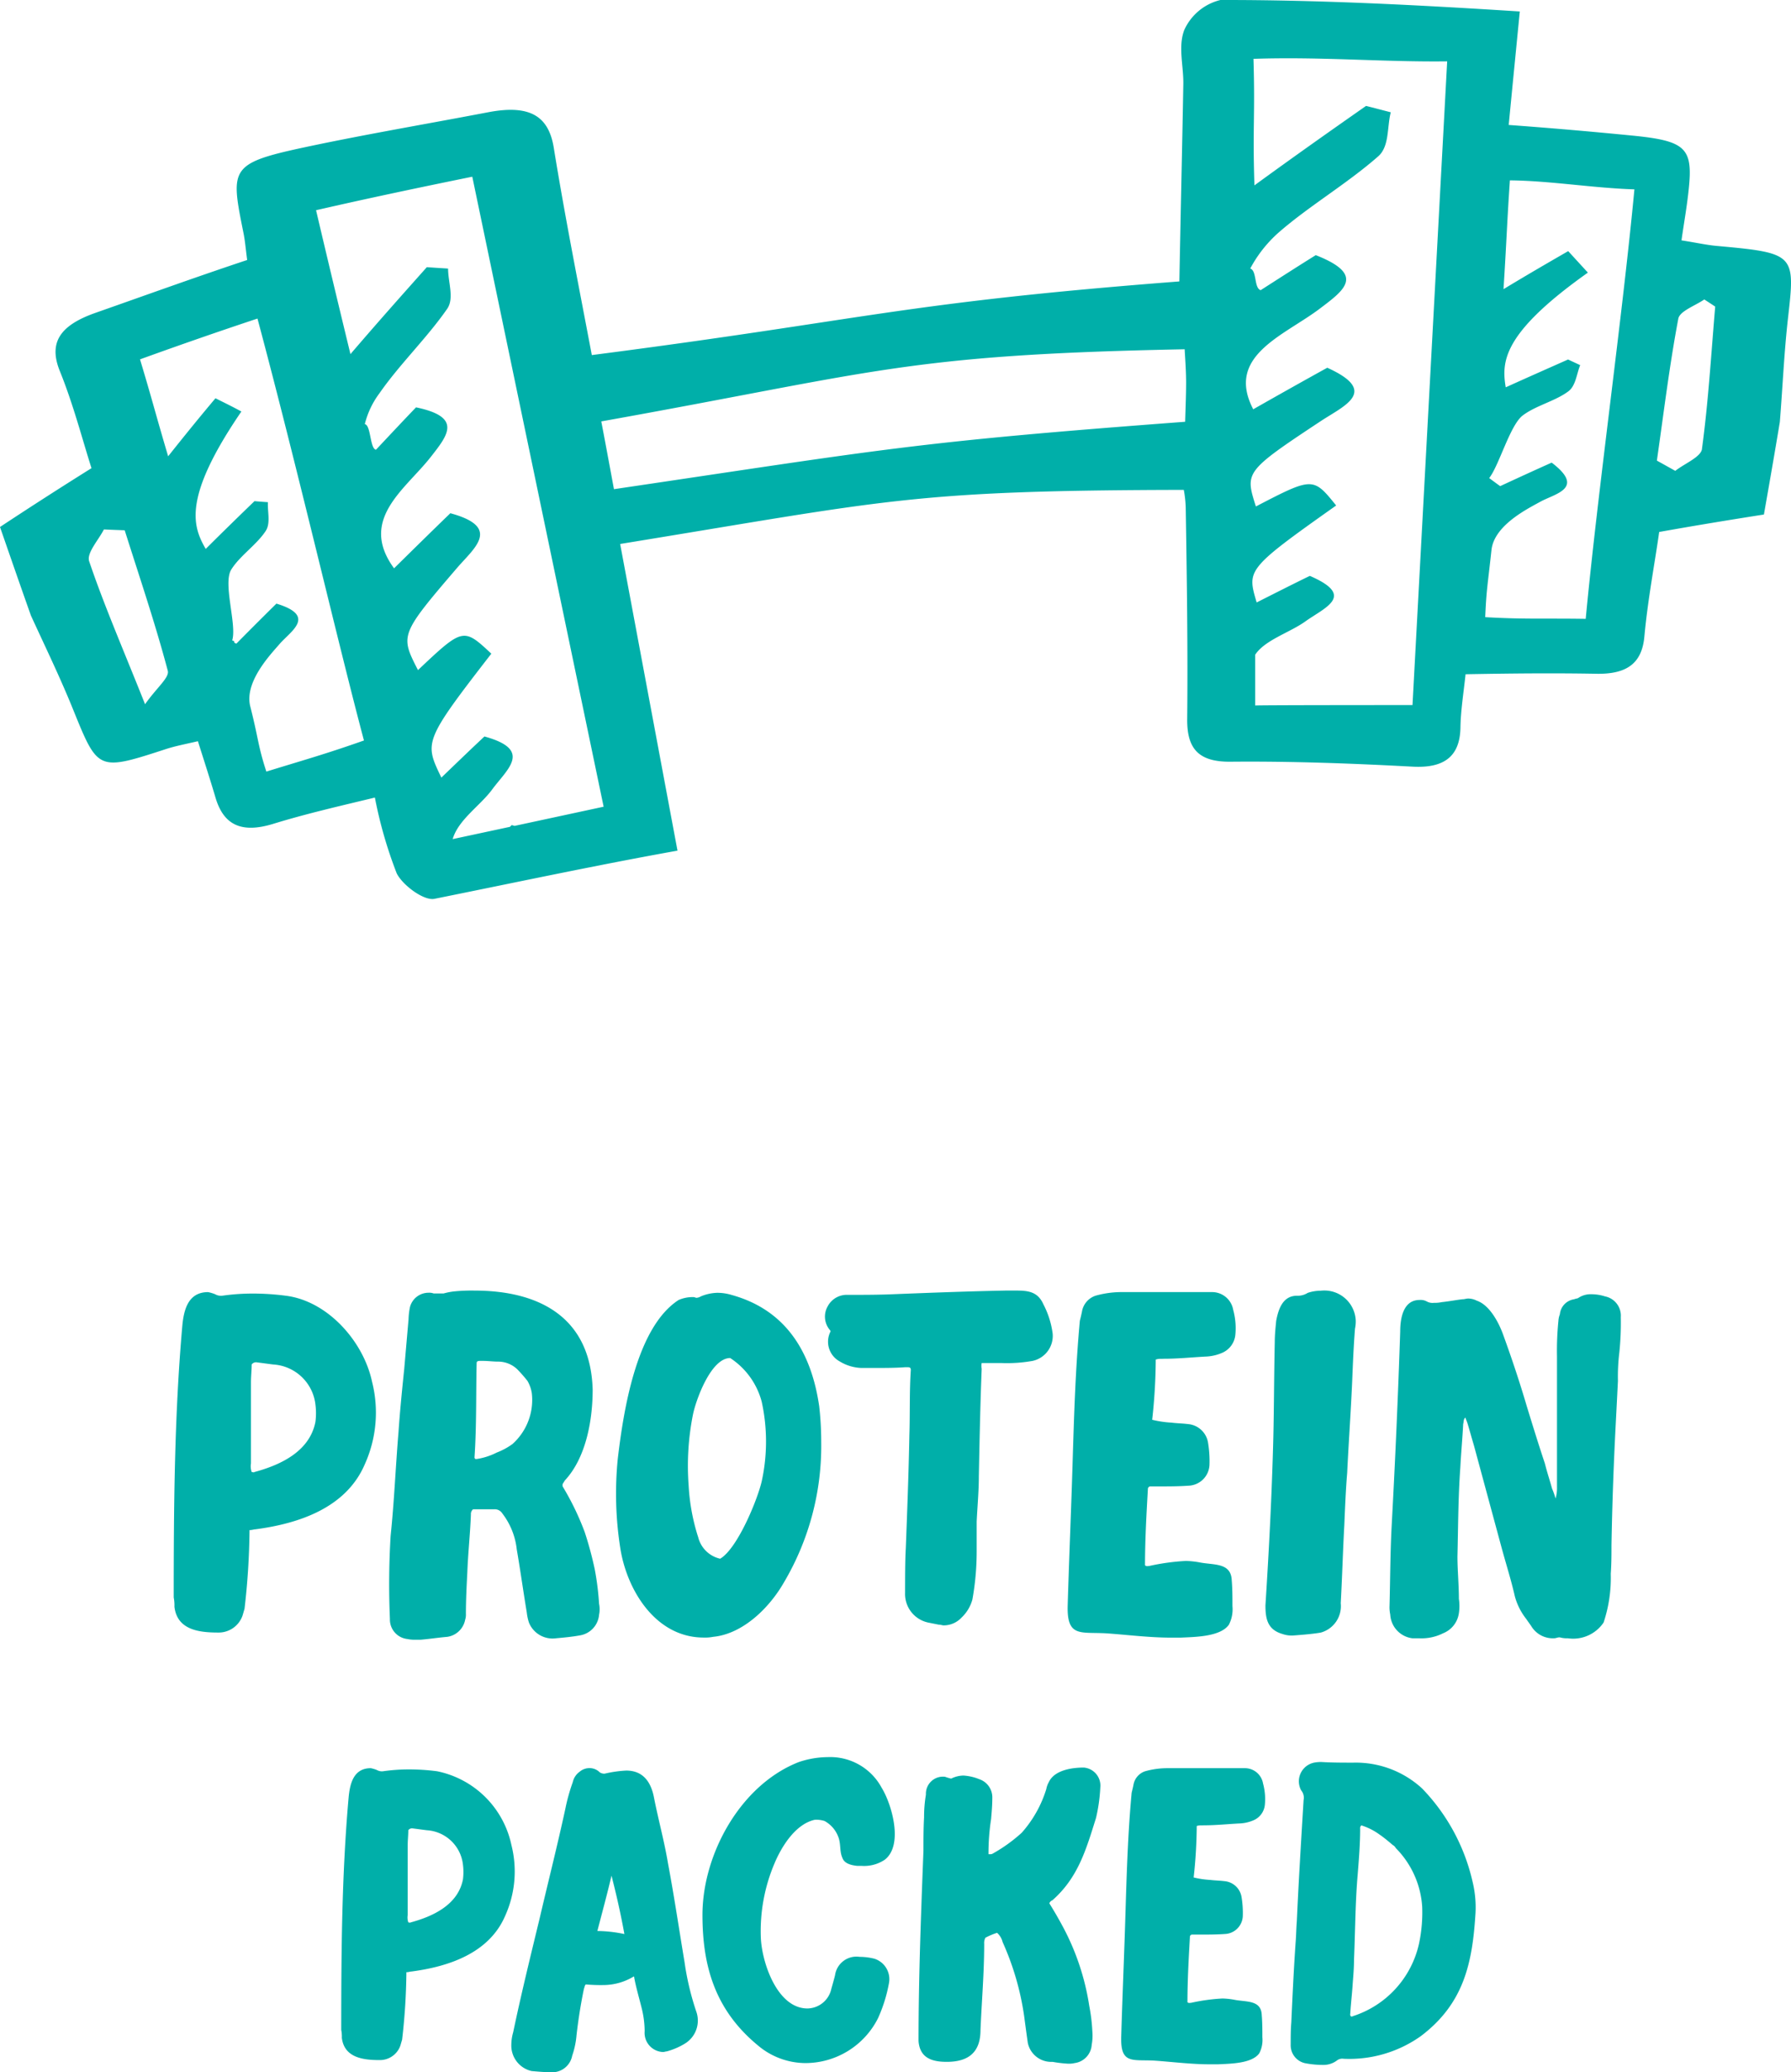 <svg xmlns="http://www.w3.org/2000/svg" viewBox="0 0 104.994 121.432"><defs><style>.cls-1{fill:#00afa9;}</style></defs><g id="Layer_2" data-name="Layer 2"><g id="Layer_1-2" data-name="Layer 1"><g id="high-protein"><path id="Path_1106" data-name="Path 1106" class="cls-1" d="M100.621,14.409c-.589-.055-1.168-.187-2.047-.324.158-1.1.329-2.049.427-3.024.25-2.4-.188-2.812-3.342-3.119-2.306-.227-4.628-.431-7.214-.62.231-2.389.444-4.535.65-6.65-5.863-.374-11.741-.682-17.55-.672a3.133,3.133,0,0,0-2.127,1.775c-.358.974-.033,2.086-.048,3.139-.068,3.84-.158,7.673-.232,11.577-16.333,1.262-18.2,2.219-34.444,4.316-.764-4.044-1.573-8.094-2.231-12.155-.3-1.834-1.378-2.538-3.821-2.079-3.27.625-6.555,1.185-9.819,1.855-5.377,1.122-5.362,1.179-4.557,5.188.1.475.135.955.224,1.619-3.007,1-5.948,2.063-8.9,3.1-2.09.737-2.759,1.751-2.076,3.426.785,1.938,1.308,3.975,1.85,5.673-1.952,1.221-3.666,2.326-5.364,3.447.6,1.728,1.2,3.463,1.815,5.194.854,1.859,1.747,3.7,2.506,5.588,1.43,3.523,1.44,3.523,5.443,2.22.506-.162,1.039-.265,1.838-.449.377,1.192.721,2.252,1.035,3.315.481,1.614,1.536,2.088,3.369,1.531,1.927-.594,3.9-1.044,5.971-1.544a25.551,25.551,0,0,0,1.282,4.447c.352.693,1.586,1.61,2.208,1.487,4.745-.955,9.486-1.971,14.25-2.824q-1.682-8.985-3.362-17.97c15.8-2.569,17.037-3.136,33.043-3.17a6.737,6.737,0,0,1,.114,1.057c.066,4.144.127,8.291.085,12.43,0,1.67.655,2.467,2.568,2.442,3.542-.033,7.1.1,10.637.289,1.826.1,2.784-.568,2.814-2.292.016-1.017.187-2.044.3-3.123,2.787-.051,5.248-.072,7.708-.027,1.716.023,2.638-.586,2.776-2.2.2-2.151.608-4.28.867-6.109,2.2-.393,4.172-.714,6.139-1.023.318-1.806.634-3.612.934-5.425.163-2.022.249-4.055.476-6.064C105.246,14.89,105.253,14.827,100.621,14.409ZM8.504,41.266c-1.3-3.262-2.4-5.788-3.276-8.374-.165-.482.546-1.241.863-1.868.4.02.809.036,1.219.049.866,2.74,1.792,5.461,2.526,8.232C9.945,39.7,9.185,40.297,8.504,41.266Zm7.11,3.949c-.507-1.565-.441-1.844-.941-3.814-.365-1.423,1.168-3.029,1.7-3.644.651-.766,2.224-1.66-.169-2.386-.838.827-1.6,1.588-2.343,2.341-.266-.073,0-.114-.251-.185.292-.893-.558-3.333-.055-4.147s1.49-1.453,2.02-2.265c.3-.457.1-1.118.131-1.687-.273-.02-.53-.038-.787-.062-.947.915-1.894,1.837-2.86,2.8-.756-1.315-1.381-2.972,2.091-8.052-.469-.257-.977-.506-1.519-.776-.9,1.069-1.684,2.031-2.774,3.4-.78-2.632-.909-3.225-1.649-5.68,2.209-.8,4.586-1.628,6.886-2.39,2.338,8.734,4.712,18.979,6.242,24.723-2.295.81-3.531,1.146-5.722,1.823Zm71.454-9.045c.068-1.638.151-1.926.367-3.941.159-1.463,2.153-2.433,2.863-2.828.869-.481,2.655-.779.666-2.292-1.07.478-2.052.93-3.019,1.378-.221-.158-.433-.315-.644-.473.577-.733,1.212-3.067,1.95-3.656.765-.589,1.908-.844,2.684-1.421.442-.325.486-1.012.7-1.539-.237-.113-.475-.221-.71-.332-1.2.532-2.407,1.066-3.654,1.63-.25-1.492-.208-3.161,4.815-6.721-.365-.4-.747-.815-1.153-1.26-1.212.7-2.285,1.318-3.792,2.229.175-2.747.2-3.814.373-6.375,2.34.02,4.88.452,7.3.527-.705,7.474-2.15,17.706-2.855,25.168-2.433-.038-3.6.034-5.891-.1Zm-56.9,12.225c-.072-.015-.1-.033-.174-.044l-.1.1-3.356.719c.328-1.137,1.619-1.96,2.319-2.914.884-1.2,2.392-2.315-.457-3.1-.814.76-1.647,1.567-2.526,2.41-.991-2.072-1.071-2.1,2.929-7.262-1.634-1.529-1.665-1.529-4.3.963-1.038-2.038-1.084-2.055,2.32-6.021,1-1.15,2.58-2.355-.422-3.172-1.014.979-2.086,2.033-3.3,3.229-2.1-2.868.663-4.622,2.157-6.533,1-1.278,1.86-2.333-.869-2.9-.745.774-1.543,1.627-2.348,2.483-.359-.06-.292-1.441-.655-1.5a5.052,5.052,0,0,1,.863-1.814c1.187-1.706,2.78-3.233,3.965-4.941.427-.613.054-1.557.054-2.36-.414-.027-.84-.052-1.246-.082-1.409,1.581-2.814,3.154-4.478,5.095-.728-3-1.372-5.692-2.016-8.432,3.142-.721,6.166-1.354,9.159-1.964l7.7,36.917Zm39.312-23.68c-16.012,1.2-17.588,1.6-33.488,3.95-.288-1.556-.529-2.855-.743-3.971,16.167-2.891,17.767-3.907,34.2-4.227.019.418.081,1.167.085,1.909,0,.7-.028,1.39-.057,2.338Zm13.325,16.6s-9.17,0-9.222.027V38.366c.567-.866,2.048-1.306,2.948-1.958,1.171-.83,2.955-1.494.255-2.663-1.008.49-2.049,1.019-3.117,1.557-.559-1.908-.628-1.94,4.661-5.681-1.347-1.668-1.372-1.676-4.706.057-.633-2.009-.68-2.039,3.845-5.029,1.358-.887,3.381-1.724.34-3.1-1.36.75-2.765,1.539-4.341,2.434-1.636-3.138,1.792-4.3,3.907-5.9,1.441-1.09,2.689-1.982-.241-3.132-1.03.641-2.131,1.348-3.23,2.053-.4-.128-.211-1.142-.611-1.268a7.559,7.559,0,0,1,1.643-2.091c1.769-1.55,4-2.857,5.838-4.465.69-.582.529-1.717.757-2.6-.493-.126-.967-.253-1.449-.373-2.089,1.46-4.131,2.9-6.543,4.655-.111-3.437.045-4.073-.056-7.414,4-.134,7.563.194,11.355.148Zm16.971-15.008c-.063.475-1.019.854-1.566,1.284-.36-.2-.717-.4-1.079-.6.4-2.773.735-5.565,1.257-8.317.082-.444.992-.76,1.523-1.126.214.138.428.276.639.418-.237,2.783-.4,5.569-.776,8.338Z"/><g id="Group"><path id="PROTEIN" class="cls-1" d="M14.964,89.616c2.562-.336,5.334-1.26,6.426-3.822a7.36,7.36,0,0,0,.42-4.83c-.5-2.352-2.6-4.746-5.082-5.04a14.921,14.921,0,0,0-1.928-.124,12.456,12.456,0,0,0-1.764.126.691.691,0,0,1-.42-.084,2.262,2.262,0,0,0-.42-.126c-1.176,0-1.428,1.05-1.512,2.016-.462,5.25-.5,10.584-.5,15.876a2.4,2.4,0,0,1,.042.546c.16,1.346,1.42,1.51,2.554,1.51a1.484,1.484,0,0,0,1.428-.964c.042-.126.084-.294.126-.42a42.64,42.64,0,0,0,.294-4.62C14.8,89.658,14.88,89.616,14.964,89.616Zm-.252-3.864v-4.746c0-.378.042-.714.042-1.05a.313.313,0,0,1,.294-.126c.336.042.63.084.966.126a2.652,2.652,0,0,1,2.478,2.352,4.048,4.048,0,0,1,0,1.008c-.336,1.722-2.016,2.52-3.57,2.94-.042.042-.126,0-.168,0A1.034,1.034,0,0,1,14.712,85.752Zm14.28,2.688a.527.527,0,0,1,.462.252,4.2,4.2,0,0,1,.84,2.1c.21,1.218.378,2.436.588,3.7a2.943,2.943,0,0,0,.126.588,1.494,1.494,0,0,0,1.592.92c.462-.042.924-.084,1.386-.168a1.341,1.341,0,0,0,1.134-1.218,1.591,1.591,0,0,0,0-.63,16.524,16.524,0,0,0-.252-2.016,21.039,21.039,0,0,0-.588-2.184,15.867,15.867,0,0,0-1.3-2.688v-.126c.042-.084.084-.126.126-.21,1.26-1.344,1.638-3.57,1.638-5.334-.126-4.284-3.192-5.8-6.93-5.8a10.231,10.231,0,0,0-1.134.042,3.781,3.781,0,0,0-.672.126H25.42a.715.715,0,0,0-.294-.042,1.122,1.122,0,0,0-1.092.84,4.138,4.138,0,0,0-.084.714l-.252,2.9c-.126,1.218-.252,2.478-.336,3.7-.168,2.016-.252,4.074-.462,6.09a47.129,47.129,0,0,0-.042,4.872,1.148,1.148,0,0,0,1.01,1.174,2.219,2.219,0,0,0,.546.042h.252c.5-.042,1.05-.126,1.554-.168a1.25,1.25,0,0,0,1.05-1.008.925.925,0,0,0,.042-.336c0-.8.042-1.638.084-2.436.042-1.134.168-2.268.21-3.4a.349.349,0,0,1,.126-.294Zm-1.176-3.024c.126-1.848.084-3.7.126-5.544,0-.126.126-.126.21-.126h.168c.294,0,.588.042.882.042a1.623,1.623,0,0,1,1.134.462,8.409,8.409,0,0,1,.588.672,2.068,2.068,0,0,1,.252.714,3.465,3.465,0,0,1-1.134,2.982,3.952,3.952,0,0,1-.924.5,3.855,3.855,0,0,1-1.176.378h-.084C27.858,85.458,27.816,85.458,27.816,85.416Zm20.2-3.066c-.462-3.108-1.932-5.586-5.124-6.468a2.91,2.91,0,0,0-.84-.126,2.668,2.668,0,0,0-.966.21.6.6,0,0,1-.252.084c-.042,0-.126-.042-.168-.042a2.066,2.066,0,0,0-.882.168c-2.478,1.6-3.234,6.468-3.57,9.324a20.586,20.586,0,0,0,.168,5.334c.42,2.436,2.1,5.124,4.872,5.124a2.401,2.401,0,0,0,.546-.042c1.764-.168,3.318-1.722,4.158-3.192a15.7,15.7,0,0,0,2.184-8.232,18.319,18.319,0,0,0-.124-2.142Zm-7.1,7.686a12.041,12.041,0,0,1-.546-2.982,15.4,15.4,0,0,1,.252-4.158c.168-.84,1.05-3.318,2.184-3.318a4.4,4.4,0,0,1,1.848,2.562,10.907,10.907,0,0,1,0,4.662c-.252,1.092-1.428,3.948-2.436,4.536a1.718,1.718,0,0,1-1.298-1.302Zm16.762-10.164h1.05a8.517,8.517,0,0,0,1.806-.126,1.5,1.5,0,0,0,1.176-1.6,5.15,5.15,0,0,0-.546-1.722c-.336-.756-.924-.8-1.638-.8H58.98c-2.184.042-4.368.126-6.51.21-.924.042-1.848.042-2.772.042a1.261,1.261,0,0,0-1.176.672,1.212,1.212,0,0,0,.126,1.386.147.147,0,0,1,.042.084,1.315,1.315,0,0,0,.546,1.764,2.6,2.6,0,0,0,1.26.378h.756c.588,0,1.218,0,1.806-.042h.168c.126,0,.168.042.168.168-.084,1.26-.042,2.562-.084,3.822-.042,2.226-.126,4.41-.21,6.636-.042.63-.042,1.932-.042,2.6a1.712,1.712,0,0,0,1.342,1.732l.63.126c.126,0,.21.042.294.042a1.431,1.431,0,0,0,1.05-.462,2.279,2.279,0,0,0,.63-1.05,15.932,15.932,0,0,0,.252-2.814v-1.764c.042-.882.126-1.764.126-2.646.042-2.1.084-4.2.168-6.3a.9.9,0,0,1,0-.336Zm10.584-.252c.8,0,1.6-.084,2.394-.126a2.668,2.668,0,0,0,.966-.21,1.286,1.286,0,0,0,.8-1.092,4.036,4.036,0,0,0-.126-1.428,1.258,1.258,0,0,0-1.218-1.05H65.7a5.648,5.648,0,0,0-1.47.21,1.186,1.186,0,0,0-.8.924c-.042.21-.084.378-.126.546-.252,2.73-.336,5.418-.42,8.148-.084,2.856-.21,5.712-.294,8.568-.042,1.848.756,1.512,2.268,1.6,1.218.084,2.52.252,3.78.252h.588c.8-.042,2.31-.042,2.814-.756a1.965,1.965,0,0,0,.21-1.092c0-.5,0-1.008-.042-1.512-.042-1.05-1.05-.882-1.89-1.05a5.146,5.146,0,0,0-.8-.084,13.099,13.099,0,0,0-2.142.294c-.084,0-.168.042-.252-.042,0-1.47.084-2.982.168-4.452a.157.157,0,0,1,.126-.168h.462c.588,0,1.218,0,1.806-.042a1.277,1.277,0,0,0,1.218-1.218,6.572,6.572,0,0,0-.084-1.3,1.3,1.3,0,0,0-1.176-1.092c-.336-.042-.63-.042-.966-.084a6.178,6.178,0,0,1-1.134-.168,33.126,33.126,0,0,0,.21-3.528.82.82,0,0,1,.294-.042Zm11.172-1.764a2.045,2.045,0,0,0,.042-.5A1.84,1.84,0,0,0,77.534,75.624q-.058.003-.116.01a2.378,2.378,0,0,0-.756.126,1.094,1.094,0,0,1-.63.168c-.84,0-1.092.8-1.218,1.47-.042.42-.084.84-.084,1.26-.042,1.848-.042,3.738-.084,5.586-.084,3.276-.252,6.552-.462,9.828,0,.8.126,1.428,1.008,1.68a1.633,1.633,0,0,0,.63.084c.546-.042,1.092-.084,1.6-.168a1.606,1.606,0,0,0,1.176-1.722c.084-1.512.126-3.066.21-4.578.042-1.008.084-2.058.168-3.066.084-1.764.21-3.486.294-5.376C79.308,80,79.35,78.906,79.434,77.856Zm11.55,9.366c-.126-.462-.294-.966-.42-1.47-.378-1.134-.714-2.226-1.05-3.318-.42-1.428-.882-2.814-1.386-4.2-.252-.714-.8-1.764-1.554-2.016a1.118,1.118,0,0,0-.5-.126c-.126,0-.21.042-.336.042-.378.042-.8.126-1.218.168a1.884,1.884,0,0,1-.462.042.691.691,0,0,1-.42-.084.757.757,0,0,0-.42-.084c-.966,0-1.134,1.092-1.134,1.848-.126,3.78-.294,7.6-.5,11.382-.084,1.554-.084,3.108-.126,4.7a2.045,2.045,0,0,0,.042.5,1.483,1.483,0,0,0,1.294,1.394h.378a2.823,2.823,0,0,0,1.428-.294,1.487,1.487,0,0,0,.924-1.176,2.812,2.812,0,0,0,0-.84c0-.84-.084-1.68-.084-2.478.042-1.722.042-3.486.168-5.208.042-.84.126-1.722.168-2.562.042-.126,0-.252.126-.378.042.126.084.21.126.336.126.42.252.882.378,1.3l1.638,6.05c.252.924.546,1.848.756,2.772a3.68,3.68,0,0,0,.672,1.344c.084.126.21.294.294.42a1.476,1.476,0,0,0,1.344.714c.126,0,.252-.084.378-.042a1.429,1.429,0,0,0,.42.042,2.153,2.153,0,0,0,2.1-.924,8.269,8.269,0,0,0,.42-2.856c.042-.588.042-1.134.042-1.68.042-2.394.126-4.746.252-7.14.042-.8.084-1.638.126-2.478a11.542,11.542,0,0,1,.084-1.68,16.867,16.867,0,0,0,.084-2.058,1.152,1.152,0,0,0-.924-1.218,2.637,2.637,0,0,0-.8-.126,1.3,1.3,0,0,0-.756.21c-.042.042-.168.042-.252.084a.983.983,0,0,0-.84.882,1.226,1.226,0,0,0-.084.378,17.559,17.559,0,0,0-.084,2.1v7.644a2.22,2.22,0,0,1-.084.672A4.563,4.563,0,0,0,90.984,87.222Z"/><path id="PACKED" class="cls-1" d="M24.112,115.528c2.2-.288,4.572-1.08,5.508-3.276a6.308,6.308,0,0,0,.36-4.14,5.592,5.592,0,0,0-4.356-4.32,12.79,12.79,0,0,0-1.656-.108,10.679,10.679,0,0,0-1.512.108.592.592,0,0,1-.36-.072,1.94,1.94,0,0,0-.36-.108c-1.008,0-1.224.9-1.3,1.728-.4,4.5-.432,9.072-.432,13.608a2.053,2.053,0,0,1,.036.468c.144,1.152,1.224,1.3,2.2,1.3a1.272,1.272,0,0,0,1.224-.828c.036-.108.072-.252.108-.36a36.55,36.55,0,0,0,.252-3.96C23.968,115.564,24.04,115.528,24.112,115.528Zm-.212-3.312v-4.068c0-.324.036-.612.036-.9a.268.268,0,0,1,.252-.108c.288.036.54.072.828.108a2.273,2.273,0,0,1,2.124,2.016,3.47,3.47,0,0,1,0,.864c-.288,1.476-1.728,2.16-3.06,2.52-.036.036-.108,0-.144,0A.886.886,0,0,1,23.9,112.216Zm13.28,3.672c.108.576.288,1.188.432,1.764a5.701,5.701,0,0,1,.18,1.368,1.123,1.123,0,0,0,1.017,1.22q.032.003.063.004c.072,0,.144-.036.216-.036a4.093,4.093,0,0,0,1.08-.468,1.578,1.578,0,0,0,.648-1.872,15.956,15.956,0,0,1-.684-2.88c-.324-1.944-.612-3.888-.972-5.8-.216-1.3-.576-2.592-.828-3.888-.18-.9-.648-1.548-1.62-1.548a7.084,7.084,0,0,0-1.26.18H35.38a.512.512,0,0,1-.216-.072.843.843,0,0,0-.612-.252.883.883,0,0,0-.576.216,1.02,1.02,0,0,0-.4.612,10.908,10.908,0,0,0-.432,1.548c-.468,2.16-1.008,4.284-1.512,6.444-.54,2.232-1.08,4.428-1.548,6.66a2.689,2.689,0,0,0-.108.72,1.529,1.529,0,0,0,1.192,1.552c.4.036.828.072,1.224.072a1.194,1.194,0,0,0,1.152-.972,4.94,4.94,0,0,0,.256-1.224q.162-1.4.432-2.7c.036-.072.036-.18.108-.252a10.119,10.119,0,0,0,1.044.036,3.448,3.448,0,0,0,1.764-.5C37.18,115.816,37.18,115.852,37.18,115.888Zm-2.16-2.736c.288-1.116.576-2.16.828-3.24.288,1.116.54,2.232.756,3.42A7.913,7.913,0,0,0,35.02,113.152Zm10.368-3.924c.4-.972,1.224-2.34,2.376-2.592a1.585,1.585,0,0,1,.576.072,1.757,1.757,0,0,1,.792.9c.18.432.072.864.252,1.26.108.324.5.432.864.468H50.5a2.173,2.173,0,0,0,1.368-.36c1.116-.864.4-3.276-.18-4.212a3.42,3.42,0,0,0-3.164-1.8,5.386,5.386,0,0,0-1.692.288c-3.42,1.332-5.652,5.4-5.652,8.964,0,3.024.756,5.58,3.24,7.632a4.337,4.337,0,0,0,2.768,1.044,4.771,4.771,0,0,0,4.284-2.628,8.76,8.76,0,0,0,.648-2.088,1.257,1.257,0,0,0-.864-1.4,3.551,3.551,0,0,0-.864-.108,1.267,1.267,0,0,0-1.438,1.069l-.002.011c-.072.288-.144.54-.216.792a1.457,1.457,0,0,1-1.4,1.152c-1.8,0-2.7-2.772-2.736-4.212A10.133,10.133,0,0,1,45.388,109.228Zm10.012-5.112a1,1,0,0,0-1.12,1.044,7.984,7.984,0,0,0-.108,1.332c-.036.648-.036,1.3-.036,1.944-.144,3.708-.288,7.452-.288,11.16.072,1.004.792,1.224,1.652,1.224,1.3,0,1.98-.576,1.98-1.872.072-1.692.216-3.348.216-5.04a.649.649,0,0,1,.072-.36,3.9,3.9,0,0,1,.684-.288,1.044,1.044,0,0,1,.324.54,16.132,16.132,0,0,1,1.26,4.32c.072.54.144,1.08.216,1.584a1.4,1.4,0,0,0,1.448,1.116,7.671,7.671,0,0,0,.9.108,1.477,1.477,0,0,0,.4-.036,1.156,1.156,0,0,0,1-1.08,2.859,2.859,0,0,0,.036-.792,10.326,10.326,0,0,0-.18-1.476,14.423,14.423,0,0,0-1.548-4.644c-.252-.468-.5-.9-.792-1.368a.3.3,0,0,1,.18-.18c1.512-1.332,1.98-2.988,2.556-4.824a9.856,9.856,0,0,0,.252-1.8,1.059,1.059,0,0,0-.958-1.151l-.014-.001c-.684,0-1.728.144-2.052.864a1.29,1.29,0,0,0-.144.4,6.915,6.915,0,0,1-1.44,2.556,9.18,9.18,0,0,1-1.696,1.22.27.27,0,0,1-.18.036h-.072a13.111,13.111,0,0,1,.152-2.052c.036-.4.072-.828.072-1.224a1.123,1.123,0,0,0-.756-1.116,2.942,2.942,0,0,0-.936-.216,1.639,1.639,0,0,0-.72.18A3.388,3.388,0,0,1,55.4,104.116Zm15.188,2.844c.684,0,1.368-.072,2.052-.108a2.287,2.287,0,0,0,.828-.18,1.1,1.1,0,0,0,.684-.936,3.46,3.46,0,0,0-.108-1.224,1.079,1.079,0,0,0-1.044-.9H68.392a4.842,4.842,0,0,0-1.26.18,1.016,1.016,0,0,0-.684.792c-.036.18-.072.324-.108.468-.216,2.34-.288,4.644-.36,6.984-.072,2.448-.18,4.9-.252,7.344-.036,1.584.648,1.3,1.944,1.368,1.044.072,2.16.216,3.24.216h.5c.684-.036,1.98-.036,2.412-.648a1.684,1.684,0,0,0,.18-.936c0-.432,0-.864-.036-1.3-.036-.9-.9-.756-1.62-.9a4.41,4.41,0,0,0-.684-.072,11.227,11.227,0,0,0-1.836.252c-.072,0-.144.036-.216-.036,0-1.26.072-2.556.144-3.816a.134.134,0,0,1,.108-.144h.4c.5,0,1.044,0,1.548-.036a1.094,1.094,0,0,0,1.044-1.044,5.632,5.632,0,0,0-.072-1.116,1.11,1.11,0,0,0-1.008-.936c-.288-.036-.54-.036-.828-.072a5.3,5.3,0,0,1-.972-.144,28.395,28.395,0,0,0,.18-3.016.7.7,0,0,1,.252-.036Zm5.436,5.616c-.036.432-.036.828-.072,1.26-.108,1.548-.18,3.1-.252,4.68-.036.432-.036.864-.036,1.3a1.074,1.074,0,0,0,.828,1.08,5.501,5.501,0,0,0,1.08.104,1.3,1.3,0,0,0,.792-.252.515.515,0,0,1,.4-.108,7.237,7.237,0,0,0,4.536-1.332c2.52-1.908,3.024-4.284,3.2-7.236a6.366,6.366,0,0,0-.18-1.836,11.535,11.535,0,0,0-2.952-5.436,5.745,5.745,0,0,0-4.032-1.512c-.612,0-1.224,0-1.836-.036a2.053,2.053,0,0,0-.468.036,1.117,1.117,0,0,0-.756,1.62.675.675,0,0,1,.144.576C76.276,107.86,76.132,110.2,76.024,112.576Zm4.9-5.04c.252.18.468.36.72.576a.434.434,0,0,1,.18.18,5.373,5.373,0,0,1,1.548,3.42,8.763,8.763,0,0,1-.18,2.16,5.775,5.775,0,0,1-3.924,4.284c0,.036-.036,0-.072,0-.072-.072-.036-.144-.036-.216.036-.576.108-1.152.144-1.764.036-.432.072-.9.072-1.332.072-1.656.072-3.348.216-5,.072-.9.144-1.8.144-2.7a.2.2,0,0,1,.072-.18,3.665,3.665,0,0,1,1.112.572Z"/></g></g></g></g></svg>